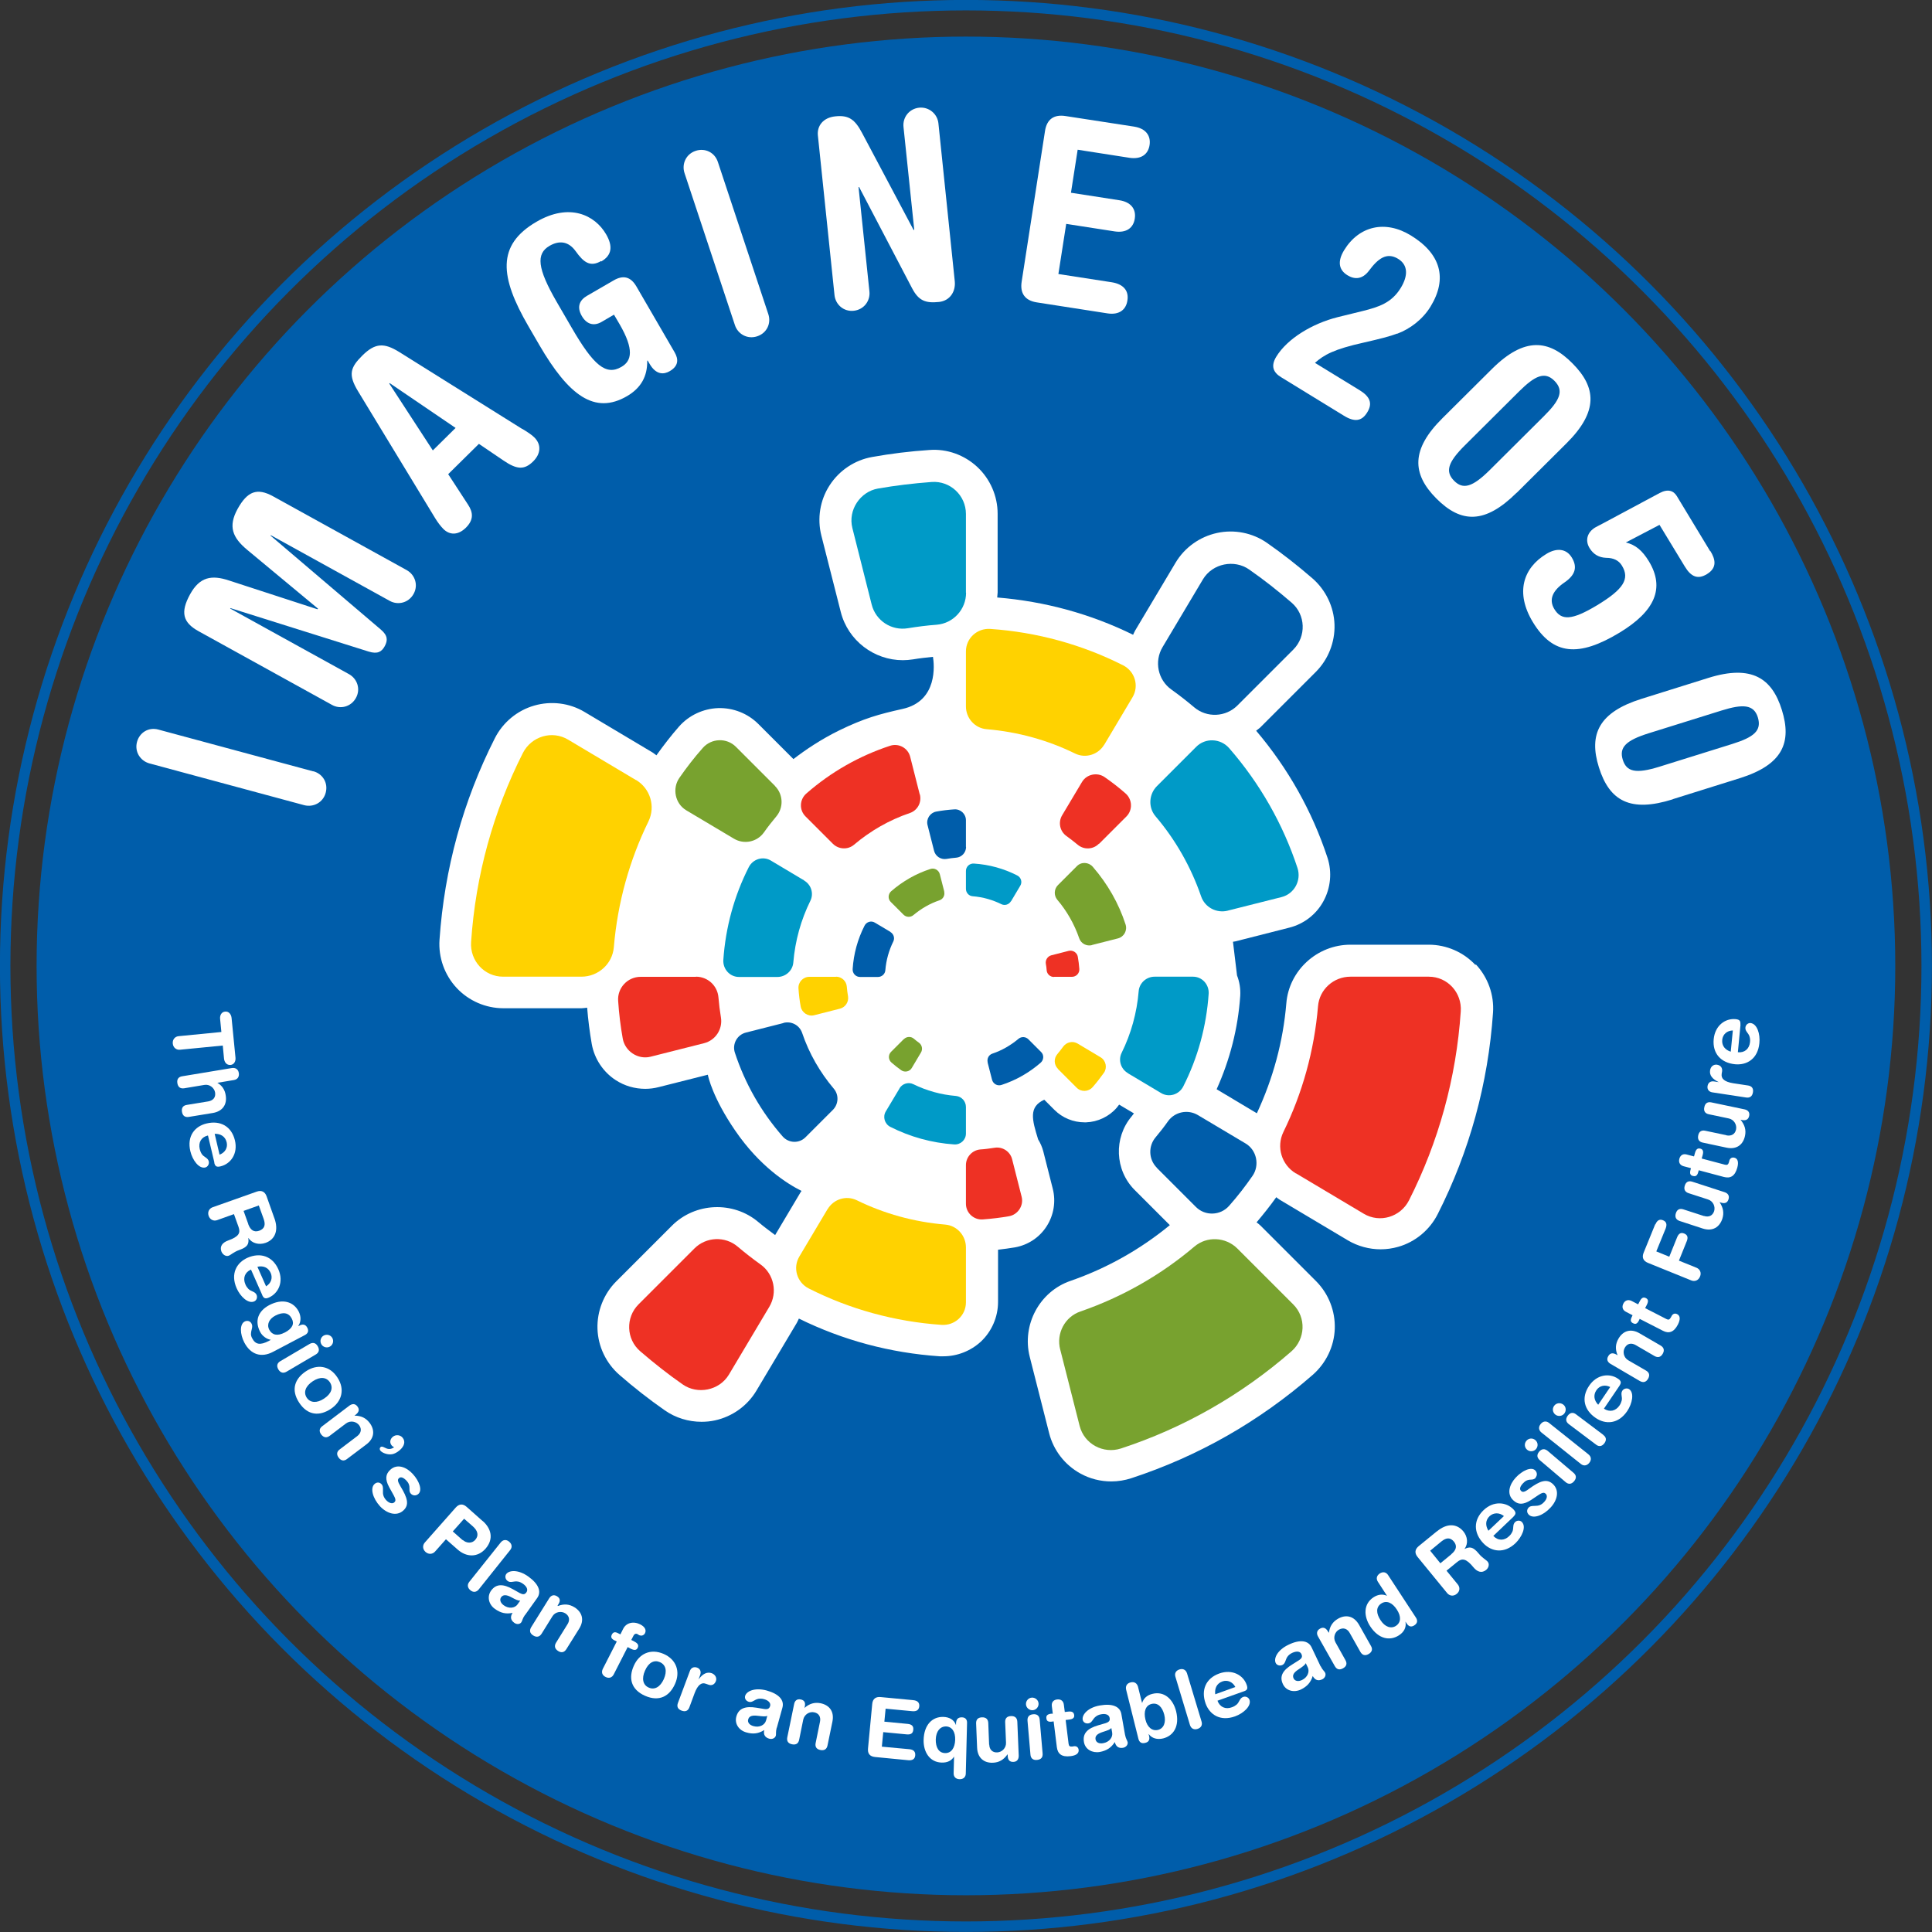 <?xml version="1.0" encoding="UTF-8"?>
<svg id="Layer_2" data-name="Layer 2" xmlns="http://www.w3.org/2000/svg" viewBox="0 0 138.33 138.33">
  <rect x="0" y="0" width="138.33" height="138.33" fill="#333333" stroke="none"/>
  <defs>
    <style>
      .cls-1 {
        fill: none;
        stroke: #005daa;
        stroke-miterlimit: 10;
        stroke-width: .75px;
      }

      .cls-2 {
        fill: #78a22f;
      }

      .cls-3 {
        fill: #ffd200;
      }

      .cls-4 {
        fill: #fff;
      }

      .cls-5 {
        fill: #009ac7;
      }

      .cls-6 {
        fill: #ee3124;
      }

      .cls-7 {
        fill: #005daa;
      }
    </style>
  </defs>
  <g id="Layer_1-2" data-name="Layer 1">
    <g>
      <circle class="cls-7" cx="69.16" cy="69.16" r="66.54"/>
      <path class="cls-4" d="M22.43,55.22c.67.18,1.08.83.89,1.54-.19.71-.89,1.06-1.54.89l-11.08-2.99c-.65-.18-1.08-.83-.89-1.54.18-.67.83-1.08,1.54-.88l11.08,2.99Z"/>
      <path class="cls-4" d="M22.75,43.61l.02-.03-5.08-4.22c-1.04-.87-1.37-1.66-.68-2.92.7-1.26,1.39-1.54,2.55-.9l9.56,5.28c.59.33.85,1.07.49,1.71s-1.12.82-1.71.49l-8.51-4.7-.02.03,7.89,6.72c.51.43.51.78.29,1.19s-.52.59-1.16.39l-9.89-3.11-.02.03,8.51,4.7c.59.33.85,1.07.49,1.71s-1.12.82-1.71.49l-9.56-5.28c-1.12-.62-1.31-1.35-.6-2.64.69-1.25,1.54-1.4,2.78-.99l6.33,2.06Z"/>
      <path class="cls-4" d="M37.4,30.71c.32.19.7.44.87.62.51.52.44,1.17-.09,1.7-.65.65-1.2.58-2.15-.07l-1.74-1.18-2.2,2.17,1.42,2.18c.37.56.42,1.09-.16,1.66-.55.54-1.16.54-1.62.07-.18-.19-.38-.44-.58-.77l-5.51-9.07c-.73-1.2-.56-1.71.31-2.57.92-.91,1.56-.91,2.63-.25l8.82,5.52ZM30.99,32.25l1.63-1.61-4.72-3.21-.03.03,3.12,4.79Z"/>
      <path class="cls-4" d="M43.04,18.69c-.78.45-1.25.1-1.82-.7-.54-.75-1.21-.77-1.87-.39-.99.57-.87,1.63.5,4l1.08,1.86c1.57,2.71,2.46,3.45,3.56,2.81.75-.43.92-1.25-.13-3.06l-.4-.68-.89.52c-.57.33-1.08.15-1.41-.42-.39-.67-.15-1.15.37-1.45l1.9-1.1c.7-.41,1.23-.26,1.63.42l2.74,4.72c.29.5.29.98-.34,1.35-.42.25-.98.29-1.45-.52l-.14-.24-.03.02c.02,1.12-.45,1.95-1.44,2.53-2.33,1.36-4.19-.06-6.28-3.65l-.79-1.36c-2.04-3.52-2.29-5.8.58-7.47,2.35-1.37,4.18-.5,4.99.9.48.83.43,1.49-.35,1.94Z"/>
      <path class="cls-4" d="M55.01,22.49c.22.66-.1,1.36-.8,1.59s-1.38-.16-1.59-.8l-3.61-10.89c-.21-.64.1-1.36.8-1.59.66-.22,1.36.1,1.59.8l3.61,10.89Z"/>
      <path class="cls-4" d="M65.42,16.46h.04s-.77-7.37-.77-7.37c-.07-.67.39-1.3,1.12-1.38.71-.07,1.31.45,1.38,1.12l1.17,11.3c.08.76-.36,1.41-1.13,1.49-.97.1-1.46-.09-1.93-.99l-3.79-7.24h-.04s.78,7.48.78,7.48c.07.67-.39,1.3-1.12,1.38-.73.08-1.31-.45-1.38-1.12l-1.19-11.43c-.07-.67.36-1.28,1.25-1.37.95-.1,1.4.21,1.92,1.2l3.68,6.93Z"/>
      <path class="cls-4" d="M81.22,9.07c.81.13,1.19.64,1.09,1.31-.1.67-.6,1.04-1.43.92l-3.72-.58-.48,3.08,3.48.54c.76.12,1.2.58,1.09,1.31-.1.67-.6,1.04-1.43.92l-3.48-.54-.56,3.59,3.82.59c.82.13,1.24.59,1.12,1.31-.1.67-.6,1.04-1.41.92l-5.08-.79c-.83-.13-1.21-.64-1.08-1.48l1.67-10.78c.13-.87.66-1.21,1.48-1.08l4.93.76Z"/>
      <path class="cls-4" d="M100.02,23.89c-.46.18-1.24.38-2.34.63-2.21.49-2.88.89-3.53,1.46l3.2,1.96c.75.46.94.95.54,1.59-.39.64-.91.7-1.66.24l-4.5-2.76c-.58-.35-.75-.81-.35-1.47.8-1.31,2.6-2.38,4.39-2.83l1.79-.44c1.17-.29,2.08-.59,2.73-1.65.54-.88.53-1.65-.19-2.09-.82-.5-1.45,0-2.08.85-.49.65-1.05.63-1.54.33-.62-.38-.74-.98-.24-1.8,1.06-1.73,2.94-2.18,4.78-1.05,2.12,1.3,2.65,3.06,1.4,5.1-.56.91-1.46,1.59-2.37,1.93Z"/>
      <path class="cls-4" d="M108.59,35.28c-2.25,2.23-3.96,2.21-5.75.41-1.76-1.77-1.81-3.52.44-5.75l3.56-3.54c2.33-2.31,4.08-2.07,5.74-.39,1.71,1.71,1.89,3.44-.43,5.74l-3.56,3.54ZM104.89,31.88c-1.24,1.23-1.42,1.89-.78,2.54.63.64,1.3.48,2.55-.76l3.88-3.86c1.17-1.16,1.45-1.84.75-2.54-.69-.69-1.4-.35-2.52.76l-3.88,3.86Z"/>
      <path class="cls-4" d="M122.46,39.45c.36.59.51,1.2-.25,1.66-.64.39-1.13.2-1.58-.55l-1.81-2.98-2.41,1.26c.7.17,1.18.58,1.65,1.35,1.16,1.92.43,3.57-2.09,5.1-2.94,1.78-4.78,1.62-6.22-.75-1.27-2.1-.7-3.87.97-4.88.75-.46,1.44-.37,1.82.26.39.64.3,1.22-.52,1.78-.82.56-1.16,1.2-.73,1.91.5.82,1.23.83,3.07-.28,1.88-1.14,2.35-1.88,1.77-2.83-.22-.37-.6-.56-1.13-.56-.51-.02-.91-.24-1.19-.7-.35-.58-.13-1.15.4-1.47.08-.05.27-.14.53-.28l4.09-2.19c.6-.32,1-.16,1.23.22l2.39,3.95Z"/>
      <path class="cls-4" d="M119.77,57.23c-3.02.95-4.53.14-5.29-2.29-.75-2.38.02-3.95,3.04-4.9l4.79-1.5c3.13-.98,4.57.04,5.27,2.29.72,2.31.09,3.92-3.02,4.89l-4.79,1.5ZM118.05,52.5c-1.66.52-2.13,1.02-1.86,1.9.27.86.93,1.02,2.61.5l5.22-1.63c1.57-.49,2.13-.96,1.84-1.91-.29-.93-1.08-.96-2.59-.49l-5.22,1.63Z"/>
      <path class="cls-4" d="M16.86,75.72c.03.28-.11.51-.36.53-.26.02-.43-.18-.46-.45l-.09-.94-3.06.3c-.25.03-.49-.14-.52-.44-.03-.3.17-.51.42-.53l3.06-.3-.09-.93c-.03-.28.11-.51.36-.53.26-.03.43.19.46.45l.28,2.84Z"/>
      <path class="cls-4" d="M15.55,77.52h0c.34.19.55.5.61.9.11.64-.2,1.15-.93,1.27l-1.71.28c-.25.04-.44-.06-.49-.36s.09-.46.35-.5l1.53-.25c.34-.06.55-.28.49-.64-.05-.32-.39-.61-.77-.54l-1.44.24c-.25.04-.44-.06-.49-.36-.05-.3.09-.46.35-.5l3.56-.59c.26-.04.45.1.49.36s-.09.46-.35.5l-1.2.2Z"/>
      <path class="cls-4" d="M15.35,83.24l-.46-1.94c-.48.11-.7.5-.59.97.04.16.09.27.15.36.15.23.44.26.5.53.04.19-.08.39-.25.43-.46.11-.92-.53-1.07-1.16-.26-1.09.32-1.79,1.16-1.99.99-.24,1.79.21,2.03,1.21.23.96-.31,1.69-1.03,1.86-.28.07-.39,0-.45-.26ZM15.73,82.67c.39-.15.59-.5.5-.88-.1-.42-.43-.62-.86-.61l.35,1.49Z"/>
      <path class="cls-4" d="M19.65,87.23c.3.84.07,1.51-.64,1.76-.46.16-.97.04-1.22-.35h-.01c.05.42-.03.64-.65.86-.38.13-.61.36-.76.41-.2.07-.43-.08-.52-.31-.13-.36.07-.63.48-.78.78-.28.9-.54.75-.97l-.33-.92-1.2.43c-.24.09-.51-.02-.61-.3-.1-.29.04-.53.28-.62l3.16-1.12c.34-.12.59,0,.71.34l.56,1.58ZM17.77,87.64c.16.44.42.61.79.48.38-.14.47-.41.32-.84l-.35-.97-1.09.39.34.95Z"/>
      <path class="cls-4" d="M18.78,92.73l-.81-1.83c-.45.2-.59.62-.4,1.06.06.15.14.24.21.32.19.2.48.18.59.43.08.18,0,.4-.17.47-.43.19-1-.35-1.26-.95-.45-1.03,0-1.82.77-2.17.93-.41,1.8-.12,2.22.82.4.91,0,1.72-.67,2.02-.27.12-.38.06-.49-.18ZM19.05,92.1c.36-.22.49-.6.33-.96-.18-.4-.54-.53-.95-.44l.62,1.4Z"/>
      <path class="cls-4" d="M21.36,94.95l.08-.04c.25-.13.44-.08.56.15.13.24.04.42-.17.53l-2.28,1.2c-.83.44-1.6.21-2.06-.67-.31-.6-.34-1.31.03-1.5.19-.1.4-.03.49.15.06.11.06.23.02.38-.08.31-.09.45.02.66.24.47.58.52,1.2.2l.14-.08h0c-.3-.05-.61-.27-.76-.56-.41-.78-.16-1.49.64-1.92.97-.51,1.75-.24,2.11.44.19.37.18.76-.03,1.06h0ZM20.39,95.41c.55-.29.7-.63.5-1-.21-.41-.6-.51-1.18-.21-.44.23-.63.63-.43,1.01.2.38.59.47,1.1.2Z"/>
      <path class="cls-4" d="M20.52,98.21c-.22.13-.43.1-.59-.16-.15-.26-.08-.46.14-.59l2.09-1.23c.23-.13.44-.1.59.16.15.26.08.46-.14.59l-2.09,1.23ZM23.01,96.25c-.13-.22-.05-.5.16-.62s.49-.06.62.16c.12.21.06.49-.16.62-.22.13-.5.05-.62-.16Z"/>
      <path class="cls-4" d="M21.42,100.43c-.61-.93-.31-1.72.49-2.25.78-.52,1.69-.42,2.25.45.56.85.31,1.73-.48,2.25-.79.52-1.64.49-2.26-.45ZM23.2,100.14c.52-.34.68-.77.42-1.17-.24-.36-.69-.43-1.23-.07-.51.34-.68.78-.43,1.17.25.38.73.41,1.24.07Z"/>
      <path class="cls-4" d="M25.38,101.36c.47,0,.81.16,1.08.51.39.51.36,1.11-.23,1.55l-1.38,1.04c-.2.16-.42.15-.6-.09s-.13-.45.08-.6l1.24-.94c.27-.2.36-.5.14-.79-.2-.26-.62-.36-.94-.12l-1.16.88c-.21.16-.42.15-.61-.09-.18-.24-.13-.45.08-.6l1.94-1.47c.18-.13.4-.17.57.06.16.21.12.4-.12.59l-.08.06h0Z"/>
      <path class="cls-4" d="M28.08,104.12c-.34.06-.71-.1-.83-.24-.09-.1-.07-.21,0-.27.07-.06.13-.04.34.06.21.11.41.11.63-.05-.07-.03-.12-.06-.17-.12-.17-.2-.13-.46.08-.63.21-.17.52-.14.69.06.23.27.14.62-.22.92-.18.15-.36.24-.52.27Z"/>
      <path class="cls-4" d="M29.42,106.95c-.08-.08-.11-.2-.1-.33.01-.27-.06-.44-.21-.6-.21-.22-.4-.31-.54-.19-.11.1-.12.22.11.6.5.82.64,1.32.2,1.72-.49.45-1.19.21-1.67-.3-.52-.57-.72-1.29-.4-1.59.16-.15.36-.15.51.01.08.09.11.19.1.46-.02.27.04.47.23.68.21.22.44.28.58.16.2-.18.02-.38-.36-1.08-.32-.59-.26-.95.08-1.26.49-.45,1.15-.19,1.6.3.48.52.7,1.17.41,1.43-.16.15-.39.14-.53,0Z"/>
      <path class="cls-4" d="M34.56,108.9c.59.52.83,1.27.2,1.99-.56.63-1.36.62-2,.05l-.83-.73-.78.88c-.17.19-.45.23-.68.03-.23-.21-.22-.49-.05-.68l2.21-2.5c.24-.27.51-.29.78-.05l1.15,1.02ZM33.13,110.26c.27.24.66.27.9-.01.26-.3.19-.64-.17-.96l-.63-.55-.81.91.7.62Z"/>
      <path class="cls-4" d="M34.28,113.8c-.17.21-.4.23-.6.06-.21-.17-.24-.4-.08-.6l2.25-2.82c.17-.21.4-.23.6-.06.21.17.24.4.08.6l-2.25,2.82Z"/>
      <path class="cls-4" d="M37.58,115.64c-.18.26-.18.41-.25.51-.11.16-.34.17-.51.04-.25-.18-.31-.42-.12-.71-.48.1-.85.01-1.26-.28-.44-.31-.59-.87-.28-1.31.38-.52.89-.48,1.57-.1l.48.27c.23.12.36.12.48-.05.13-.18.04-.41-.24-.61-.16-.11-.28-.15-.36-.16-.3-.06-.52.12-.74-.04-.17-.12-.21-.34-.11-.49.21-.3.88-.34,1.59.17.75.54.95,1.09.63,1.54l-.87,1.22ZM37.05,114.88l.2-.28c-.14.02-.33-.07-.64-.24-.3-.16-.57-.22-.73,0-.12.17-.06.4.19.58.36.26.79.21.99-.07Z"/>
      <path class="cls-4" d="M39.94,114.99c.44-.17.82-.14,1.19.09.55.34.73.91.34,1.53l-.92,1.47c-.14.22-.34.29-.59.13s-.28-.37-.15-.59l.82-1.32c.18-.28.16-.59-.16-.79-.28-.17-.71-.12-.92.22l-.77,1.24c-.14.22-.34.29-.6.13s-.28-.37-.15-.59l1.29-2.07c.12-.19.31-.3.56-.15.23.14.26.33.09.59l-.05.08h.01Z"/>
      <path class="cls-4" d="M45.8,117.1c-.06-.03-.1-.07-.16-.1-.12-.06-.22,0-.27.09l-.17.33.23.12c.23.12.32.25.23.44-.09.19-.25.19-.49.07l-.23-.12-1,1.96c-.12.23-.34.3-.58.18-.24-.12-.32-.33-.2-.58l1-1.96-.18-.09c-.21-.11-.26-.23-.17-.41.09-.17.22-.21.43-.1l.18.09.2-.4c.22-.44.74-.56,1.23-.31.31.16.45.39.33.63-.08.15-.25.21-.39.14Z"/>
      <path class="cls-4" d="M46.19,121.42c-1.02-.45-1.2-1.28-.81-2.15.38-.86,1.19-1.26,2.14-.85.93.41,1.2,1.29.81,2.15-.38.86-1.11,1.3-2.14.85ZM47.53,120.22c.25-.57.15-1.02-.28-1.21-.4-.18-.81.01-1.07.61-.25.56-.15,1.03.27,1.21.42.19.83-.05,1.08-.61Z"/>
      <path class="cls-4" d="M50.01,120.24h.01c.31-.42.62-.55.94-.44.26.1.38.34.3.56-.11.29-.34.34-.54.26l-.17-.06c-.33-.13-.6.09-.82.68l-.37,1c-.09.24-.27.35-.56.24s-.35-.31-.26-.55l.86-2.3c.08-.22.28-.31.51-.23.22.08.31.28.22.53l-.11.3Z"/>
      <path class="cls-4" d="M55.61,123.71c-.08.31-.03.44-.06.56-.05.18-.26.28-.47.22-.29-.08-.44-.28-.36-.62-.41.26-.8.31-1.28.17-.52-.14-.86-.61-.72-1.13.17-.62.67-.76,1.44-.64l.54.09c.26.04.38-.01.44-.21.06-.21-.11-.4-.43-.49-.18-.05-.31-.04-.39-.03-.3.05-.45.29-.7.22-.21-.06-.32-.24-.27-.42.1-.35.7-.62,1.55-.39.89.25,1.27.7,1.12,1.23l-.4,1.44ZM54.85,123.18l.09-.33c-.12.07-.33.04-.69,0-.34-.04-.61-.01-.68.26-.06.2.08.4.38.48.43.12.81-.08.9-.41Z"/>
      <path class="cls-4" d="M57.61,122.28c.35-.31.72-.41,1.14-.33.63.13,1,.59.85,1.32l-.35,1.7c-.05.25-.21.39-.51.33-.3-.06-.39-.25-.34-.5l.31-1.52c.07-.33-.06-.61-.42-.68-.32-.07-.7.14-.78.53l-.29,1.43c-.05.26-.21.39-.51.33-.3-.06-.39-.25-.34-.5l.49-2.38c.04-.22.19-.39.47-.33.26.05.36.22.29.52l-.02.09h.01Z"/>
      <path class="cls-4" d="M65.38,121.73c.32.03.46.18.44.44-.03.27-.2.38-.51.35l-1.9-.18-.09.93,1.67.16c.29.03.43.16.4.42-.02.26-.18.36-.48.33l-1.67-.16-.1,1.04,1.95.18c.32.03.46.17.44.44s-.2.38-.51.35l-2.37-.23c-.37-.04-.54-.24-.5-.62l.3-3.17c.03-.36.24-.54.61-.5l2.33.22Z"/>
      <path class="cls-4" d="M68.45,123.5v-.1c.01-.33.17-.44.41-.44.27,0,.39.17.38.4l-.09,3.62c0,.26-.18.42-.45.41s-.43-.17-.42-.44l.03-1.17h-.01c-.17.28-.46.43-.87.42-.88-.02-1.32-.78-1.3-1.62.03-1.1.63-1.67,1.41-1.65.42.01.77.2.9.57h.01ZM68.39,124.58c.02-.59-.23-.96-.67-.97-.4,0-.7.34-.72.93-.01.57.21.97.67.98.45.01.7-.38.72-.95Z"/>
      <path class="cls-4" d="M70.83,124.91c.01.36.23.58.57.56.33-.01.65-.31.63-.7l-.06-1.46c-.01-.26.11-.43.42-.44.3-.01.44.15.45.41l.1,2.43c0,.23-.1.43-.38.44-.27.01-.4-.13-.41-.45v-.08s-.02,0-.02,0c-.28.39-.6.57-1.03.59-.63.03-1.11-.33-1.14-1.08l-.07-1.73c-.01-.26.11-.43.42-.44.3-.01.44.15.45.41l.06,1.55Z"/>
      <path class="cls-4" d="M73.95,122.45c-.25.02-.47-.17-.49-.41-.02-.24.16-.47.41-.49.24-.02.47.16.49.41s-.17.47-.41.49ZM74.65,125.55c.02.26-.09.43-.4.46-.3.03-.45-.13-.47-.38l-.21-2.42c-.02-.26.09-.44.4-.47.3-.03.45.13.47.38l.21,2.42Z"/>
      <path class="cls-4" d="M76.22,122.58l.26-.03c.25-.03.4.03.43.24.03.21-.1.3-.36.33l-.25.03.21,1.7c.02.17.09.22.27.2l.12-.02c.15-.02.3.05.33.25.03.25-.16.41-.58.46-.64.08-.92-.17-.98-.64l-.23-1.85-.14.02c-.32.04-.37-.12-.38-.24-.02-.17.04-.29.34-.33h.12s-.07-.55-.07-.55c-.03-.26.11-.44.38-.47.27-.03.45.11.48.37l.07.54Z"/>
      <path class="cls-4" d="M80.55,124.2c.06.31.16.41.19.54.03.19-.12.36-.33.4-.3.05-.51-.07-.59-.41-.26.41-.59.62-1.08.71-.53.09-1.04-.18-1.13-.71-.11-.63.27-.98,1.02-1.2l.52-.15c.25-.08.34-.18.3-.38-.04-.22-.27-.32-.6-.26-.19.03-.3.1-.37.15-.25.17-.28.46-.54.5-.21.04-.39-.08-.42-.26-.06-.36.37-.87,1.23-1.02.91-.16,1.45.08,1.54.62l.26,1.47ZM79.63,124.05l-.06-.33c-.08.12-.28.18-.62.29-.33.11-.56.25-.51.53.04.21.25.33.55.27.44-.08.7-.42.64-.76Z"/>
      <path class="cls-4" d="M81.77,121.92h.01c.1-.32.35-.55.73-.64.86-.22,1.49.4,1.7,1.25.26,1.06-.18,1.75-.93,1.94-.42.1-.8,0-1.03-.31h-.01s.03.12.03.12c.08.31-.05.46-.28.51-.26.07-.42-.05-.48-.29l-.88-3.52c-.06-.26.06-.46.32-.52.27-.07.46.06.53.31l.29,1.16ZM83.36,122.77c-.14-.54-.45-.88-.91-.77-.44.11-.57.56-.44,1.11s.48.85.9.75c.41-.1.59-.53.45-1.09Z"/>
      <path class="cls-4" d="M86.03,123.26c.08.26-.04.45-.29.53-.26.08-.46-.03-.54-.28l-1.04-3.45c-.08-.26.04-.45.29-.53.26-.08.46.03.54.28l1.04,3.45Z"/>
      <path class="cls-4" d="M89.05,121.1l-1.88.67c.17.46.58.64,1.03.47.15-.05.25-.12.34-.19.21-.18.21-.46.47-.55.19-.07.39.04.45.2.16.44-.42.97-1.03,1.19-1.06.38-1.82-.12-2.11-.92-.34-.96.01-1.8.98-2.15.93-.33,1.72.12,1.96.81.1.28.04.39-.21.47ZM88.45,120.79c-.19-.37-.57-.53-.93-.4-.41.15-.56.5-.51.92l1.44-.52Z"/>
      <path class="cls-4" d="M94.56,119.3c.14.29.27.35.32.47.08.17-.02.38-.21.47-.28.13-.51.07-.68-.24-.14.46-.4.75-.85.97-.49.23-1.05.1-1.28-.38-.28-.58,0-1.01.67-1.42l.46-.29c.22-.14.28-.26.19-.45-.09-.2-.34-.23-.65-.09-.17.08-.26.17-.32.24-.19.23-.15.51-.39.63-.19.09-.4.02-.48-.14-.16-.33.12-.93.92-1.31.83-.4,1.42-.3,1.65.19l.64,1.35ZM93.64,119.39l-.15-.31c-.05.13-.22.25-.52.45-.29.19-.47.39-.35.64.09.19.32.25.6.12.4-.19.56-.59.42-.9Z"/>
      <path class="cls-4" d="M95.15,116.9c.06-.46.27-.78.65-1,.56-.32,1.14-.21,1.51.44l.85,1.51c.13.22.09.43-.17.58-.26.15-.46.07-.59-.16l-.76-1.35c-.16-.29-.44-.42-.77-.24-.29.16-.44.56-.25.91l.71,1.27c.13.23.1.44-.17.59-.27.15-.46.07-.59-.16l-1.2-2.12c-.11-.19-.11-.42.14-.56.23-.13.42-.06.57.2l.05.08h.01Z"/>
      <path class="cls-4" d="M101.38,115.82c.13.2.12.4-.11.55-.18.12-.38.14-.56-.14l-.07-.11h-.01c.08.4-.11.74-.47.97-.65.42-1.46.26-2.05-.64-.48-.73-.5-1.61.24-2.09.33-.21.66-.24.96-.1h0s-.65-1-.65-1c-.15-.23-.09-.45.13-.6.23-.15.46-.1.6.12l1.99,3.04ZM100.01,115.24c-.31-.48-.73-.68-1.11-.43-.4.26-.37.72-.05,1.2.31.48.75.63,1.1.4.36-.24.39-.67.06-1.17Z"/>
      <path class="cls-4" d="M102.89,109.64c.69-.57,1.39-.58,1.88,0,.31.37.37.9.08,1.27h0c.38-.18.61-.18,1.03.33.25.31.54.45.64.58.14.17.07.44-.12.59-.3.24-.62.15-.9-.19-.52-.64-.82-.67-1.17-.38l-.76.62.81.99c.16.2.16.48-.08.67-.24.2-.52.14-.68-.05l-2.12-2.59c-.23-.28-.2-.55.08-.78l1.3-1.06ZM103.91,111.28c.37-.3.43-.6.19-.9-.26-.31-.54-.3-.9-.01l-.8.66.73.9.78-.64Z"/>
      <path class="cls-4" d="M108.37,108.59l-1.45,1.38c.34.36.79.35,1.13.02.12-.11.18-.21.23-.31.12-.25,0-.51.2-.7.14-.14.38-.13.49,0,.33.34,0,1.06-.46,1.51-.81.77-1.72.62-2.31,0-.7-.74-.72-1.66.03-2.37.72-.68,1.62-.58,2.13-.05.2.21.19.34,0,.52ZM107.68,108.55c-.32-.26-.73-.26-1.02,0-.32.3-.31.69-.09,1.05l1.11-1.05Z"/>
      <path class="cls-4" d="M109.96,105.81c-.08.08-.19.13-.33.13-.27,0-.43.1-.58.26-.21.22-.28.42-.14.55.1.1.23.11.58-.16.77-.56,1.26-.74,1.7-.33.49.46.31,1.17-.17,1.68-.52.57-1.23.82-1.55.52-.16-.15-.17-.35-.03-.51.08-.09.18-.13.46-.13s.47-.07.66-.28c.21-.22.25-.46.11-.59-.2-.18-.38.01-1.05.45-.57.36-.93.34-1.27.02-.49-.45-.28-1.13.17-1.62.48-.52,1.11-.79,1.39-.53.16.15.17.37.03.53Z"/>
      <path class="cls-4" d="M109.98,103.75c-.16.19-.45.21-.64.05s-.22-.44-.05-.64c.16-.19.44-.22.64-.05s.21.45.05.64ZM112.66,105.45c.2.17.24.37.04.61-.2.23-.41.22-.6.06l-1.85-1.57c-.2-.17-.24-.38-.05-.61.2-.23.41-.22.61-.06l1.85,1.57Z"/>
      <path class="cls-4" d="M113.73,104.13c.21.17.23.4.06.61-.17.21-.4.24-.6.08l-2.82-2.25c-.21-.17-.23-.4-.06-.61s.4-.24.6-.08l2.82,2.25Z"/>
      <path class="cls-4" d="M112.01,101.2c-.15.2-.44.24-.64.09-.2-.15-.25-.43-.09-.64.15-.2.43-.24.64-.09.21.15.24.44.09.64ZM114.79,102.74c.21.15.26.36.08.6s-.4.25-.6.09l-1.94-1.46c-.21-.16-.26-.36-.08-.61.18-.24.4-.25.6-.09l1.94,1.46Z"/>
      <path class="cls-4" d="M115.96,99.21l-1.12,1.65c.41.27.84.17,1.11-.22.09-.13.13-.25.16-.35.07-.27-.1-.5.05-.72.11-.16.34-.2.48-.11.39.26.23,1.03-.13,1.57-.63.93-1.54.98-2.25.5-.85-.57-1.06-1.46-.48-2.31.55-.82,1.46-.92,2.06-.51.24.16.26.29.11.51ZM115.29,99.31c-.37-.19-.77-.1-.99.23-.24.36-.16.74.13,1.04l.86-1.27Z"/>
      <path class="cls-4" d="M115.82,97.04c-.18-.43-.16-.81.06-1.19.32-.56.88-.76,1.52-.38l1.5.87c.22.13.3.33.15.59s-.36.29-.59.16l-1.34-.78c-.29-.17-.6-.14-.78.18-.17.28-.1.71.25.91l1.26.73c.23.13.3.33.15.59-.15.26-.36.29-.59.16l-2.1-1.23c-.19-.11-.31-.3-.16-.55.13-.23.33-.26.59-.11l.08.05h0Z"/>
      <path class="cls-4" d="M117.29,93.39l.12-.23c.12-.23.25-.31.43-.22.19.09.19.25.07.49l-.12.23,1.52.78c.15.08.23.05.32-.11l.06-.11c.07-.13.21-.22.39-.13.22.11.25.36.06.74-.29.57-.66.67-1.08.45l-1.66-.85-.06.13c-.15.29-.3.24-.42.18-.15-.08-.22-.19-.08-.46l.05-.11-.48-.25c-.23-.12-.3-.34-.18-.58.12-.24.34-.31.58-.2l.48.25Z"/>
      <path class="cls-4" d="M118.53,87.66c.12-.29.3-.39.54-.29.25.1.3.3.19.59l-.67,1.64.93.38.56-1.39c.11-.27.27-.37.51-.27.24.1.29.28.18.55l-.56,1.39,1.26.51c.24.1.37.35.25.63-.12.29-.38.37-.62.28l-3.11-1.26c-.34-.14-.44-.39-.31-.72l.83-2.04Z"/>
      <path class="cls-4" d="M122,87.06c.34.11.62-.01.73-.34.1-.32-.06-.72-.44-.84l-1.39-.45c-.24-.08-.36-.26-.27-.54.09-.29.29-.36.54-.28l2.31.75c.22.07.37.24.28.51-.08.25-.26.33-.56.23l-.08-.03h0c.27.41.33.78.2,1.19-.2.6-.69.93-1.41.7l-1.65-.54c-.24-.08-.36-.26-.27-.55.09-.29.29-.36.54-.28l1.48.48Z"/>
      <path class="cls-4" d="M121.29,82.8l.07-.25c.07-.25.18-.36.38-.31.2.05.24.21.17.46l-.07.25,1.66.44c.16.04.24,0,.29-.17l.03-.12c.04-.14.16-.26.36-.21.24.06.32.3.21.71-.17.62-.5.79-.96.67l-1.8-.48-.04.14c-.08.31-.25.3-.37.27-.17-.04-.26-.14-.18-.44l.03-.12-.53-.14c-.25-.07-.37-.27-.3-.53s.27-.38.52-.31l.53.14Z"/>
      <path class="cls-4" d="M123.61,81.29c.35.07.62-.08.69-.42.07-.33-.14-.71-.52-.79l-1.43-.3c-.25-.05-.39-.22-.32-.51.06-.3.25-.39.5-.34l2.38.5c.23.05.39.2.33.47-.06.26-.23.35-.54.29l-.08-.02h0c.31.38.41.74.32,1.16-.13.62-.59,1-1.33.84l-1.69-.36c-.25-.05-.39-.22-.33-.51.06-.3.25-.39.5-.34l1.52.32Z"/>
      <path class="cls-4" d="M123.06,77.48h0c-.48-.23-.67-.51-.62-.84.04-.28.25-.44.49-.41.31.05.4.27.37.48l-.03.18c-.05.35.21.57.83.67l1.06.16c.25.04.4.19.35.49-.05.3-.23.41-.49.37l-2.43-.37c-.23-.04-.37-.21-.33-.45.04-.24.21-.37.47-.33l.32.05Z"/>
      <path class="cls-4" d="M124.62,73.36l-.19,1.98c.49.05.82-.25.87-.72.02-.16,0-.28-.03-.39-.07-.27-.33-.39-.3-.66.02-.2.2-.34.37-.32.47.05.7.79.63,1.44-.11,1.12-.89,1.59-1.74,1.51-1.02-.1-1.63-.78-1.53-1.8.1-.99.84-1.5,1.57-1.43.29.03.36.13.34.39ZM124.07,73.78c-.42.01-.72.28-.76.67-.04.43.21.72.61.85l.15-1.52Z"/>
      <circle class="cls-1" cx="69.16" cy="69.16" r="68.79"/>
      <path class="cls-4" d="M105.64,69.09c-.86-.92-2.08-1.45-3.34-1.45h-5.61c-2.38,0-4.4,1.84-4.59,4.2-.23,2.74-.95,5.38-2.11,7.87l-2.88-1.72c.95-2.11,1.53-4.35,1.69-6.69.03-.5-.05-1-.23-1.46l-.29-2.41c.06-.01.12-.02.18-.03l3.85-.98c1.04-.26,1.94-.95,2.45-1.9.52-.95.62-2.08.29-3.1-1.1-3.34-2.82-6.4-5.11-9.1.09-.08.19-.14.28-.22l3.99-3.99c.89-.89,1.38-2.13,1.34-3.39-.04-1.26-.62-2.47-1.57-3.3-1.04-.9-2.13-1.76-3.25-2.54-1.04-.73-2.35-.99-3.59-.72-1.24.27-2.32,1.04-2.97,2.13l-2.89,4.85c-.06.1-.1.21-.15.31-3.05-1.5-6.32-2.39-9.73-2.67,0-.12.03-.23.03-.36v-5.64c0-1.26-.53-2.48-1.45-3.34-.92-.86-2.17-1.32-3.44-1.22-1.37.09-2.75.26-4.09.5-1.25.22-2.36.96-3.05,2.03-.69,1.06-.9,2.38-.59,3.6l1.39,5.47c.52,2.05,2.39,3.45,4.44,3.45.24,0,.49-.02.74-.06.47-.08.94-.13,1.42-.18.09.54.37,3.17-2.18,3.73-1.7.38-2.75.67-4.54,1.54-1.3.64-2.4,1.38-3.27,2.05l-2.51-2.51c-.76-.76-1.8-1.17-2.88-1.14-1.08.04-2.1.52-2.81,1.33-.57.65-1.1,1.34-1.61,2.05-.1-.07-.19-.15-.29-.21l-4.85-2.89c-1.08-.65-2.4-.81-3.61-.46-1.22.35-2.25,1.21-2.82,2.34-2.28,4.5-3.61,9.35-3.96,14.42-.09,1.27.36,2.53,1.23,3.46.86.92,2.08,1.45,3.34,1.45h5.61c.13,0,.26-.03.39-.04.07.87.18,1.74.33,2.6.19,1.06.82,2.01,1.72,2.59.63.41,1.37.62,2.11.62.32,0,.64-.04.95-.12l3.53-.89c.03.15.35,1.65,1.96,4,1.76,2.57,3.71,3.8,4.75,4.32-.02.04-.05.06-.07.1l-1.82,3.06c-.4-.3-.81-.6-1.2-.93-1.8-1.52-4.52-1.41-6.19.26l-3.99,3.99c-.89.89-1.38,2.13-1.34,3.39.04,1.27.62,2.47,1.57,3.3,1.03.9,2.13,1.76,3.25,2.54.77.54,1.7.82,2.63.82.32,0,.64-.03.96-.1,1.24-.27,2.32-1.04,2.97-2.13l2.89-4.85c.06-.1.1-.21.15-.31,3.15,1.55,6.54,2.46,10.08,2.7.09,0,.18,0,.27,0,.99,0,1.95-.38,2.68-1.05.78-.73,1.23-1.77,1.23-2.84v-3.74c.41-.05.81-.1,1.22-.17.93-.17,1.75-.71,2.26-1.51.51-.79.67-1.77.44-2.68l-.68-2.68c-.08-.31-.21-.6-.37-.86-.44-1.42-.69-2.33.44-2.84l.73.73c.57.57,1.35.89,2.16.89.03,0,.07,0,.1,0,.84-.03,1.65-.41,2.2-1.05.06-.07.11-.15.17-.22l1.06.63c-.06.07-.11.15-.17.22-1.29,1.53-1.2,3.84.22,5.26l2.52,2.52c-2.13,1.75-4.52,3.09-7.11,3.99-2.22.76-3.5,3.15-2.92,5.44l1.39,5.47c.31,1.22,1.12,2.27,2.23,2.88.68.38,1.45.57,2.22.57.48,0,.97-.08,1.43-.23,4.79-1.57,9.16-4.06,12.99-7.4.96-.84,1.54-2.05,1.58-3.31.04-1.26-.44-2.49-1.33-3.39l-3.99-3.99c-.09-.09-.18-.15-.28-.23.49-.58.97-1.18,1.41-1.8.09.07.18.14.28.2l4.85,2.89c.71.42,1.53.64,2.34.64.43,0,.85-.06,1.27-.18,1.22-.35,2.25-1.21,2.82-2.34,2.28-4.5,3.61-9.35,3.96-14.42.09-1.27-.36-2.53-1.23-3.46ZM88.61,50.5h0s0,0,0,0ZM49.71,89.4h0s0,0,0,0Z"/>
      <g>
        <path class="cls-6" d="M49.71,89.4l-3.99,3.99c-.94.94-.89,2.49.12,3.36s2,1.65,3.05,2.38,2.61.44,3.3-.71l2.89-4.85c.61-1.02.34-2.35-.63-3.04-.56-.4-1.11-.83-1.63-1.27-.91-.77-2.26-.71-3.1.13Z"/>
        <path class="cls-7" d="M88.61,50.5l3.99-3.99c.94-.94.89-2.49-.12-3.36s-2-1.65-3.05-2.38-2.61-.44-3.3.71l-2.89,4.85c-.61,1.02-.34,2.35.63,3.04.56.4,1.11.83,1.63,1.27.91.77,2.26.71,3.1-.13Z"/>
        <path class="cls-5" d="M69.16,42.44v-5.64c0-1.33-1.13-2.39-2.46-2.29s-2.58.25-3.84.47-2.16,1.53-1.83,2.83l1.38,5.47c.29,1.16,1.42,1.9,2.6,1.7.68-.11,1.36-.2,2.06-.25,1.19-.1,2.1-1.1,2.1-2.29Z"/>
        <path class="cls-2" d="M75.91,96.62l1.39,5.47c.33,1.3,1.69,2.03,2.96,1.62,4.46-1.46,8.6-3.81,12.2-6.95,1.01-.88,1.08-2.43.13-3.37l-3.99-3.99c-.84-.84-2.19-.91-3.09-.14-2.38,2.02-5.14,3.6-8.15,4.64-1.12.38-1.75,1.58-1.45,2.73Z"/>
        <path class="cls-3" d="M45.53,55.85l-4.85-2.89c-1.15-.69-2.63-.24-3.24.95-2.12,4.19-3.39,8.77-3.71,13.54-.09,1.34.95,2.48,2.29,2.48h5.61c1.2,0,2.22-.91,2.32-2.11.27-3.21,1.13-6.25,2.48-9.01.52-1.07.13-2.36-.9-2.97Z"/>
        <path class="cls-6" d="M92.79,84.01l4.85,2.89c1.15.69,2.63.24,3.24-.95,2.12-4.19,3.39-8.77,3.71-13.54.09-1.34-.95-2.48-2.29-2.48h-5.61c-1.2,0-2.22.91-2.32,2.11-.27,3.21-1.13,6.25-2.48,9.01-.52,1.07-.13,2.36.9,2.97Z"/>
        <path class="cls-3" d="M59.26,86.56l-2.03,3.41c-.48.81-.17,1.85.67,2.28,2.94,1.49,6.17,2.38,9.52,2.61.94.06,1.74-.67,1.74-1.61v-3.94c0-.84-.64-1.56-1.48-1.63-2.26-.19-4.39-.79-6.33-1.74-.75-.37-1.66-.09-2.09.63Z"/>
        <path class="cls-7" d="M82.83,83.62l2.8,2.8c.66.66,1.75.62,2.37-.08s1.16-1.4,1.68-2.15.31-1.84-.5-2.32l-3.41-2.03c-.72-.43-1.65-.24-2.14.44-.28.4-.58.78-.89,1.15-.54.64-.5,1.59.09,2.18Z"/>
        <path class="cls-5" d="M87.91,65.2l3.85-.97c.91-.23,1.43-1.19,1.14-2.08-1.03-3.13-2.68-6.04-4.89-8.58-.62-.71-1.71-.76-2.37-.09l-2.8,2.8c-.59.59-.64,1.54-.1,2.17,1.42,1.67,2.53,3.61,3.26,5.73.27.79,1.11,1.23,1.92,1.02Z"/>
        <path class="cls-2" d="M55.49,56.27l-2.8-2.8c-.66-.66-1.75-.62-2.37.08s-1.16,1.4-1.68,2.15-.31,1.84.5,2.32l3.41,2.03c.72.43,1.65.24,2.14-.44.28-.4.58-.78.89-1.15.54-.64.5-1.59-.09-2.18Z"/>
        <path class="cls-3" d="M79.06,53.33l2.03-3.41c.48-.81.17-1.85-.67-2.28-2.94-1.49-6.17-2.38-9.52-2.61-.94-.06-1.74.67-1.74,1.61v3.94c0,.84.64,1.56,1.48,1.63,2.26.19,4.39.79,6.33,1.74.75.37,1.66.09,2.09-.63Z"/>
        <path class="cls-6" d="M49.83,69.94h-3.96c-.94,0-1.68.8-1.61,1.73.06.91.17,1.81.33,2.7s1.08,1.52,1.99,1.29l3.84-.97c.81-.21,1.33-1,1.2-1.83-.08-.48-.14-.96-.18-1.45-.07-.84-.77-1.48-1.61-1.48Z"/>
        <path class="cls-6" d="M69.16,83.43v2.76c0,.65.56,1.17,1.21,1.12s1.26-.12,1.88-.23,1.06-.75.9-1.39l-.68-2.68c-.14-.57-.7-.93-1.27-.83-.33.05-.67.1-1.01.12-.58.05-1.03.54-1.03,1.12Z"/>
        <path class="cls-6" d="M78.7,60.41l1.95-1.95c.46-.46.43-1.22-.06-1.65s-.98-.81-1.5-1.17-1.28-.22-1.62.35l-1.42,2.38c-.3.5-.17,1.15.31,1.49.28.2.54.41.8.62.45.38,1.11.35,1.52-.07Z"/>
        <path class="cls-6" d="M65.85,56.87l-.68-2.68c-.16-.64-.83-1-1.45-.79-2.19.72-4.22,1.87-5.98,3.41-.5.43-.53,1.19-.06,1.65l1.95,1.95c.41.41,1.07.45,1.52.07,1.17-.99,2.52-1.77,4-2.27.55-.19.86-.77.71-1.34Z"/>
        <path class="cls-7" d="M56.09,73.25l-2.68.68c-.64.16-1,.83-.79,1.45.72,2.19,1.87,4.22,3.41,5.98.43.5,1.19.53,1.65.06l1.95-1.95c.41-.41.45-1.07.07-1.52-.99-1.17-1.77-2.52-2.27-4-.19-.55-.77-.86-1.34-.71Z"/>
        <path class="cls-5" d="M57.58,63.04l-2.38-1.42c-.56-.34-1.29-.12-1.59.47-1.04,2.05-1.66,4.3-1.82,6.64-.04.66.47,1.22,1.12,1.22h2.75c.59,0,1.09-.45,1.14-1.03.13-1.57.55-3.06,1.22-4.42.26-.52.06-1.16-.44-1.45Z"/>
        <path class="cls-5" d="M80.75,76.84l2.38,1.42c.56.34,1.29.12,1.59-.47,1.04-2.05,1.66-4.3,1.82-6.64.04-.66-.47-1.22-1.12-1.22h-2.75c-.59,0-1.09.45-1.14,1.03-.13,1.57-.55,3.06-1.22,4.42-.26.52-.06,1.16.44,1.45Z"/>
        <path class="cls-5" d="M64.4,77.94l-.98,1.64c-.23.39-.08.89.32,1.1,1.42.72,2.97,1.15,4.58,1.26.45.03.84-.32.84-.78v-1.9c0-.41-.31-.75-.71-.79-1.09-.09-2.11-.38-3.05-.84-.36-.18-.8-.04-1,.3Z"/>
        <path class="cls-3" d="M75.74,76.53l1.35,1.35c.32.32.84.3,1.14-.04s.56-.68.81-1.03.15-.88-.24-1.11l-1.64-.98c-.35-.21-.79-.11-1.03.21-.14.19-.28.37-.43.55-.26.31-.24.76.05,1.05Z"/>
        <path class="cls-2" d="M78.19,67.66l1.85-.47c.44-.11.69-.57.55-1-.49-1.51-1.29-2.91-2.35-4.13-.3-.34-.82-.37-1.14-.04l-1.35,1.35c-.28.28-.31.74-.05,1.05.68.8,1.22,1.74,1.57,2.76.13.38.53.59.92.49Z"/>
        <path class="cls-7" d="M69.16,60.64v-1.91c0-.45-.38-.81-.83-.78s-.87.08-1.3.16-.73.52-.62.96l.47,1.85c.1.39.48.64.88.58.23-.04.46-.07.7-.09.4-.03.71-.37.71-.77Z"/>
        <path class="cls-3" d="M59.86,69.94h-1.91c-.45,0-.81.38-.78.83s.08.87.16,1.3.52.73.96.62l1.85-.47c.39-.1.64-.48.58-.88-.04-.23-.07-.46-.09-.7-.03-.4-.37-.71-.77-.71Z"/>
        <path class="cls-2" d="M64.71,74.4l-.91.91c-.22.22-.2.57.03.77s.46.38.7.55.6.1.75-.16l.66-1.11c.14-.23.08-.54-.14-.7-.13-.09-.25-.19-.37-.29-.21-.18-.52-.16-.71.03Z"/>
        <path class="cls-2" d="M67.61,63.84l-.32-1.25c-.08-.3-.39-.47-.68-.37-1.02.33-1.97.87-2.8,1.59-.23.2-.25.56-.03.77l.91.91c.19.19.5.21.71.03.55-.46,1.18-.83,1.87-1.06.26-.09.4-.36.33-.63Z"/>
        <path class="cls-5" d="M72.39,64.53l.66-1.11c.16-.26.06-.6-.22-.74-.96-.49-2.01-.78-3.1-.85-.31-.02-.57.22-.57.53v1.28c0,.28.21.51.48.53.74.06,1.43.26,2.06.57.24.12.54.03.68-.21Z"/>
        <path class="cls-7" d="M70.71,76.06l.32,1.25c.08.3.39.47.68.37,1.02-.33,1.97-.87,2.8-1.59.23-.2.25-.56.03-.77l-.91-.91c-.19-.19-.5-.21-.71-.03-.55.46-1.18.83-1.87,1.06-.26.09-.4.36-.33.63Z"/>
        <path class="cls-7" d="M63.75,66.72l-1.11-.66c-.26-.16-.6-.06-.74.22-.49.96-.78,2.01-.85,3.1-.02.31.22.57.53.57h1.28c.28,0,.51-.21.53-.48.06-.74.26-1.43.57-2.06.12-.24.03-.54-.21-.68Z"/>
        <path class="cls-6" d="M75.46,69.94h1.29c.31,0,.55-.26.53-.56s-.06-.59-.11-.88-.35-.49-.65-.42l-1.25.32c-.26.07-.43.33-.39.6.03.16.05.31.06.47.02.27.25.48.52.48Z"/>
      </g>
    </g>
  </g>
</svg>